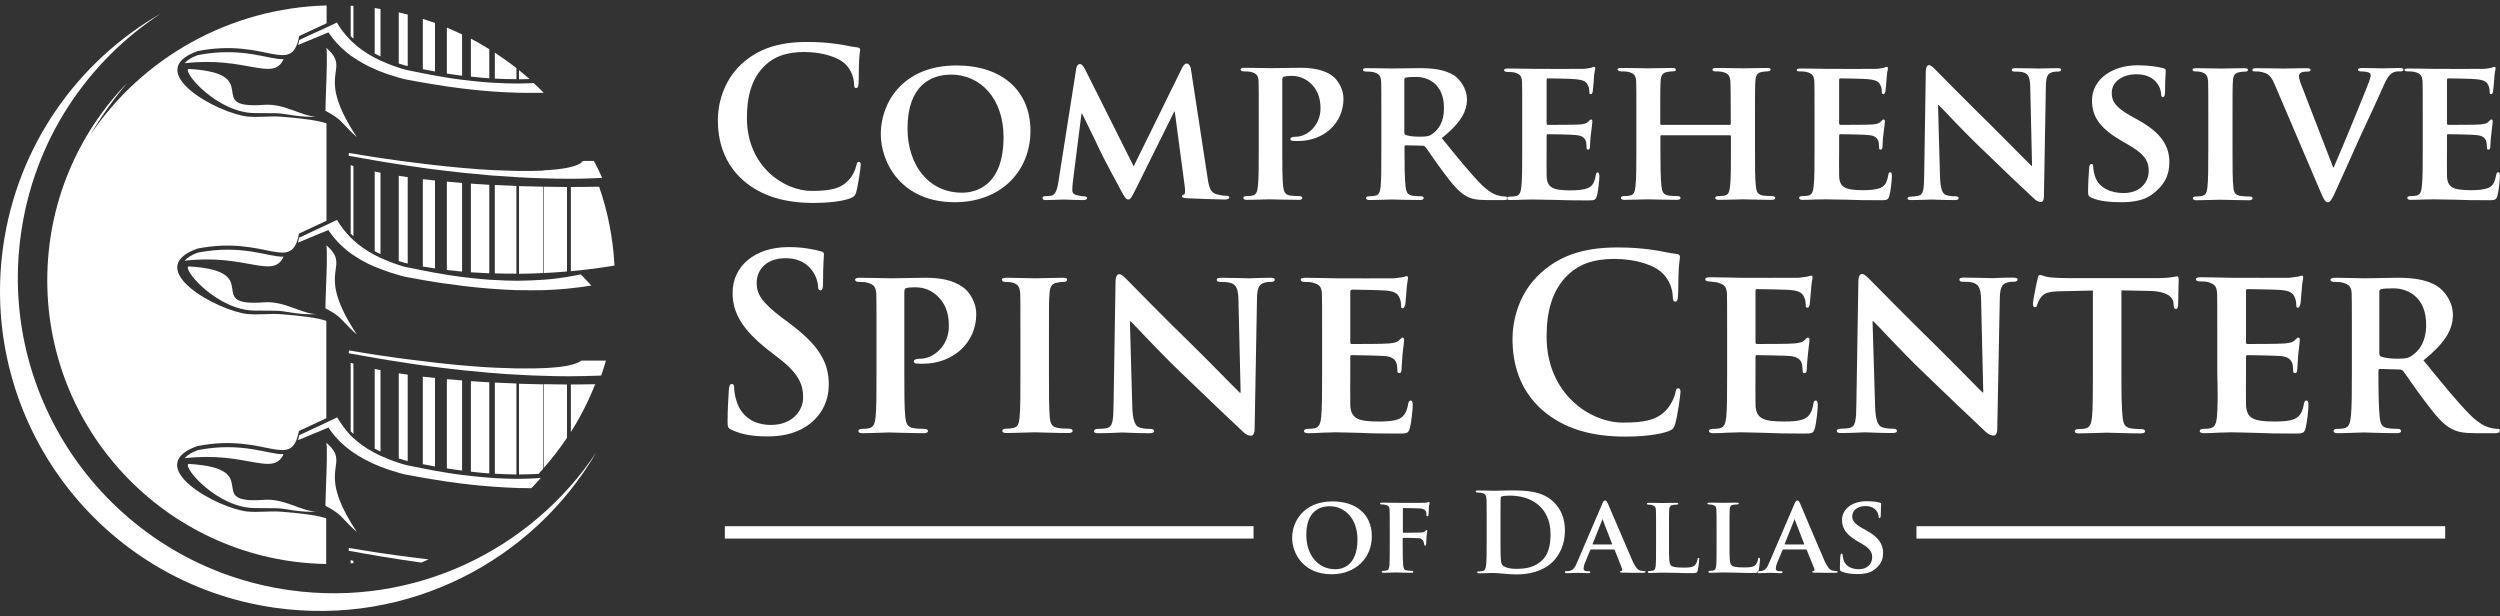 <svg xmlns="http://www.w3.org/2000/svg" width="219" height="54" viewBox="0 0 219 54" fill="none"><rect x="0" y="0" width="219" height="54" fill="#333333" stroke="none"/><path d="M132.496 29.693C132.496 31.753 133.046 34.111 135.122 35.934C137.055 37.601 139.476 38.246 142.385 38.246C143.737 38.246 145.34 38.104 146.189 37.758C146.551 37.617 146.629 37.507 146.74 37.145C146.96 36.422 147.211 34.583 147.211 34.331C147.211 34.158 147.164 34.017 147.022 34.017C146.85 34.017 146.818 34.095 146.755 34.441C146.677 34.818 146.394 35.431 146.032 35.84C145.183 36.815 144.035 37.019 142.149 37.019C139.319 37.019 135.483 34.52 135.483 29.489C135.483 27.43 135.892 25.417 137.433 24.002C138.36 23.153 139.571 22.681 141.41 22.681C143.36 22.681 145.01 23.247 145.702 24.002C146.236 24.552 146.503 25.291 146.535 25.952C146.535 26.25 146.582 26.423 146.739 26.423C146.928 26.423 146.975 26.25 146.991 25.936C147.038 25.512 147.006 24.348 147.054 23.657C147.101 22.918 147.164 22.666 147.164 22.493C147.164 22.367 147.07 22.257 146.849 22.242C146.221 22.179 145.545 21.99 144.727 21.88C143.752 21.754 142.966 21.676 141.661 21.676C138.502 21.676 136.489 22.525 134.964 23.924C132.936 25.747 132.496 28.247 132.496 29.694V29.693Z" fill="white"></path><path d="M111.258 24.334C110.346 24.334 109.654 24.381 109.434 24.381C109.025 24.381 108.035 24.334 107.06 24.334C106.793 24.334 106.589 24.349 106.589 24.507C106.589 24.617 106.652 24.695 106.887 24.695C107.139 24.695 107.579 24.695 107.862 24.806C108.302 24.978 108.475 25.293 108.491 26.393L108.68 34.395H108.601C108.318 34.144 105.85 31.597 104.577 30.355C101.857 27.714 99.074 24.853 98.838 24.617C98.524 24.302 98.273 24.02 98.037 24.02C97.848 24.02 97.722 24.271 97.722 24.633L97.55 35.307C97.534 36.88 97.471 37.367 96.984 37.493C96.732 37.556 96.386 37.572 96.135 37.572C95.962 37.572 95.836 37.65 95.836 37.76C95.836 37.933 96.009 37.949 96.26 37.949C97.219 37.949 98.1 37.886 98.273 37.886C98.619 37.886 99.483 37.949 100.678 37.949C100.929 37.949 101.102 37.902 101.102 37.76C101.102 37.65 100.992 37.572 100.788 37.572C100.489 37.572 100.128 37.556 99.813 37.446C99.452 37.32 99.216 36.895 99.184 35.496L98.98 28.154H99.043C99.405 28.469 101.37 30.654 103.414 32.603C105.363 34.49 107.69 36.706 108.853 37.791C109.042 37.98 109.293 38.169 109.607 38.169C109.749 38.169 109.906 37.996 109.906 37.587L110.111 26.236C110.126 25.215 110.283 24.9 110.787 24.759C111.022 24.695 111.164 24.695 111.352 24.695C111.557 24.695 111.667 24.617 111.667 24.507C111.682 24.349 111.51 24.334 111.258 24.334H111.258Z" fill="white"></path><path d="M194.203 36.548C194.14 37.083 194.03 37.413 193.653 37.507C193.48 37.554 193.275 37.57 192.992 37.57C192.757 37.57 192.694 37.68 192.694 37.758C192.694 37.884 192.819 37.947 193.055 37.947C193.433 37.947 193.904 37.932 194.344 37.9C194.784 37.9 195.193 37.869 195.398 37.869C195.948 37.869 196.64 37.9 197.552 37.916C198.463 37.963 199.58 37.979 200.979 37.979C201.686 37.979 201.843 37.979 201.969 37.507C202.079 37.146 202.22 35.919 202.22 35.511C202.22 35.322 202.205 35.086 202.048 35.086C201.922 35.086 201.875 35.164 201.827 35.353C201.702 36.092 201.481 36.469 201.026 36.69C200.539 36.91 199.752 36.925 199.265 36.925C197.363 36.925 196.781 36.642 196.75 35.416C196.734 34.882 196.75 33.357 196.75 32.744V31.297C196.75 31.187 196.765 31.109 196.86 31.109C197.331 31.109 199.438 31.156 199.784 31.187C200.476 31.25 200.711 31.533 200.821 31.879C200.868 32.115 200.868 32.351 200.884 32.539C200.884 32.618 200.931 32.681 201.057 32.681C201.23 32.681 201.246 32.43 201.246 32.272C201.246 32.147 201.293 31.423 201.324 31.062C201.434 30.15 201.466 29.851 201.466 29.757C201.466 29.647 201.403 29.568 201.324 29.568C201.246 29.568 201.183 29.678 201.025 29.804C200.853 29.993 200.585 30.04 200.129 30.087C199.705 30.134 197.299 30.134 196.875 30.134C196.765 30.134 196.749 30.055 196.749 29.945V25.496C196.749 25.386 196.796 25.324 196.875 25.324C197.252 25.324 199.485 25.371 199.799 25.402C200.727 25.481 200.884 25.748 201.025 26.063C201.135 26.267 201.151 26.597 201.151 26.723C201.151 26.864 201.166 26.959 201.292 26.959C201.434 26.959 201.481 26.738 201.513 26.66C201.56 26.456 201.591 25.669 201.623 25.481C201.67 24.648 201.764 24.443 201.764 24.317C201.764 24.239 201.749 24.145 201.639 24.145C201.56 24.145 201.45 24.207 201.34 24.223C201.198 24.239 200.9 24.302 200.554 24.333C200.192 24.349 196.073 24.333 195.476 24.333C194.941 24.333 193.762 24.286 192.788 24.286C192.505 24.286 192.363 24.333 192.363 24.459C192.363 24.585 192.489 24.648 192.678 24.648C192.961 24.648 193.275 24.663 193.417 24.711C194.014 24.884 194.171 25.072 194.218 25.686C194.234 26.251 194.234 26.77 194.234 29.49V32.666C194.281 34.364 194.281 35.778 194.202 36.549L194.203 36.548Z" fill="white"></path><path d="M67.539 37.224C66.234 37.224 64.977 36.658 64.505 35.086C64.395 34.725 64.316 34.285 64.316 34.002C64.316 33.829 64.3 33.64 64.096 33.64C63.923 33.64 63.86 33.876 63.844 34.19C63.829 34.536 63.734 35.794 63.734 36.957C63.734 37.429 63.797 37.523 64.143 37.68C65.055 38.089 66.014 38.23 67.24 38.23C68.356 38.23 69.551 38.041 70.605 37.366C72.129 36.375 72.601 34.913 72.601 33.687C72.601 31.674 71.689 30.212 69.127 28.294L68.53 27.854C66.769 26.518 66.282 25.779 66.282 24.804C66.282 23.531 67.24 22.619 68.797 22.619C70.165 22.619 70.794 23.248 71.108 23.656C71.548 24.207 71.658 24.867 71.658 25.056C71.658 25.307 71.721 25.433 71.862 25.433C72.035 25.433 72.098 25.26 72.098 24.804C72.098 23.154 72.177 22.54 72.177 22.258C72.177 22.116 72.067 22.037 71.878 22.006C71.328 21.864 70.432 21.645 69.064 21.645C66.124 21.645 64.175 23.311 64.175 25.653C64.175 27.367 64.977 28.845 67.303 30.669L68.278 31.423C70.039 32.791 70.353 33.766 70.353 34.803C70.369 35.935 69.442 37.224 67.539 37.224H67.539Z" fill="white"></path><path d="M178.699 24.083C178.589 24.083 178.526 24.193 178.495 24.429C178.447 24.57 178.086 26.315 178.086 26.614C178.086 26.803 178.133 26.913 178.259 26.913C178.384 26.913 178.432 26.834 178.463 26.677C178.51 26.551 178.589 26.316 178.777 26.064C179.045 25.655 179.501 25.529 180.57 25.514L183.337 25.451V32.729C183.337 34.38 183.337 35.795 183.258 36.565C183.195 37.1 183.085 37.43 182.708 37.524C182.566 37.571 182.33 37.587 182.047 37.587C181.812 37.587 181.749 37.697 181.749 37.776C181.749 37.902 181.874 37.965 182.11 37.965C182.849 37.965 184.122 37.902 184.547 37.902C185.081 37.902 186.323 37.965 187.549 37.965C187.754 37.965 187.911 37.902 187.911 37.776C187.911 37.697 187.817 37.587 187.612 37.587C187.345 37.587 186.92 37.572 186.669 37.524C186.119 37.446 186.008 37.1 185.946 36.596C185.852 35.81 185.836 34.396 185.836 32.745V25.435L188.194 25.482C189.86 25.497 190.348 26.047 190.395 26.519L190.41 26.708C190.426 26.975 190.473 27.069 190.631 27.069C190.741 27.069 190.772 26.959 190.803 26.77C190.803 26.299 190.851 24.978 190.851 24.585C190.851 24.318 190.835 24.208 190.709 24.208C190.646 24.208 190.489 24.255 190.206 24.286C189.923 24.333 189.53 24.365 188.932 24.365H181.371C180.758 24.365 180.066 24.349 179.516 24.286C179.044 24.223 178.855 24.082 178.698 24.082L178.699 24.083Z" fill="white"></path><path d="M168.452 32.588C170.401 34.474 172.728 36.691 173.891 37.776C174.08 37.965 174.331 38.153 174.662 38.153C174.803 38.153 174.96 37.98 174.96 37.571L175.181 26.221C175.196 25.199 175.353 24.884 175.857 24.743C176.092 24.68 176.234 24.68 176.422 24.68C176.627 24.68 176.737 24.601 176.737 24.491C176.737 24.349 176.564 24.318 176.312 24.318C175.4 24.318 174.709 24.365 174.489 24.365C174.08 24.365 173.089 24.318 172.115 24.318C171.848 24.318 171.643 24.334 171.643 24.491C171.643 24.601 171.706 24.68 171.942 24.68C172.194 24.68 172.634 24.68 172.917 24.79C173.357 24.963 173.53 25.277 173.546 26.378L173.734 34.38H173.671C173.389 34.128 170.92 31.581 169.647 30.339C166.943 27.698 164.145 24.837 163.909 24.601C163.594 24.287 163.343 24.004 163.107 24.004C162.918 24.004 162.793 24.255 162.793 24.617L162.62 35.292C162.604 36.864 162.541 37.351 162.054 37.477C161.803 37.54 161.457 37.556 161.205 37.556C161.032 37.556 160.906 37.634 160.906 37.745C160.906 37.917 161.079 37.933 161.331 37.933C162.29 37.933 163.17 37.87 163.343 37.87C163.689 37.87 164.554 37.933 165.748 37.933C166 37.933 166.173 37.886 166.173 37.745C166.173 37.634 166.063 37.556 165.858 37.556C165.56 37.556 165.198 37.54 164.884 37.43C164.522 37.304 164.286 36.88 164.255 35.481L164.035 28.139H164.098C164.459 28.453 166.424 30.639 168.452 32.588H168.452Z" fill="white"></path><path d="M80.664 31.422C80.256 31.422 80.051 31.501 80.051 31.658C80.051 31.784 80.177 31.847 80.287 31.847C80.365 31.863 80.758 31.863 80.837 31.863C83.478 31.863 85.522 30.039 85.522 27.508C85.522 26.533 84.987 25.731 84.594 25.354C84.295 25.102 83.447 24.332 81.12 24.332C80.271 24.332 78.793 24.379 78.023 24.379C77.488 24.379 76.309 24.332 75.335 24.332C75.052 24.332 74.91 24.379 74.91 24.505C74.91 24.631 75.036 24.694 75.225 24.694C75.507 24.694 75.822 24.709 75.963 24.757C76.561 24.929 76.718 25.118 76.765 25.731C76.781 26.297 76.781 26.816 76.781 29.536V32.712C76.781 34.362 76.781 35.777 76.702 36.548C76.639 37.082 76.529 37.412 76.152 37.507C75.979 37.554 75.775 37.569 75.492 37.569C75.256 37.569 75.193 37.68 75.193 37.758C75.193 37.884 75.319 37.947 75.554 37.947C76.293 37.947 77.472 37.884 77.897 37.884C78.384 37.884 79.705 37.947 80.947 37.947C81.136 37.947 81.293 37.884 81.293 37.758C81.293 37.68 81.214 37.569 80.994 37.569C80.727 37.569 80.318 37.554 80.035 37.507C79.485 37.428 79.375 37.082 79.312 36.579C79.218 35.793 79.218 34.378 79.218 32.727V25.59C79.218 25.401 79.265 25.291 79.359 25.244C79.532 25.181 79.894 25.165 80.161 25.165C80.586 25.165 81.34 25.244 82.016 25.841C83.054 26.737 83.117 27.916 83.117 28.514C83.164 30.337 81.702 31.422 80.664 31.422V31.422Z" fill="white"></path><path d="M87.77 24.474C87.77 24.647 87.88 24.694 88.069 24.694C88.305 24.694 88.541 24.71 88.745 24.773C89.154 24.898 89.342 25.119 89.374 25.732C89.389 26.297 89.389 26.817 89.389 29.536V32.712C89.389 34.441 89.389 35.888 89.311 36.627C89.248 37.161 89.138 37.413 88.76 37.491C88.588 37.538 88.383 37.554 88.1 37.554C87.864 37.554 87.801 37.664 87.801 37.743C87.801 37.869 87.927 37.932 88.163 37.932C88.902 37.932 90.175 37.869 90.6 37.869C91.103 37.869 92.376 37.932 93.602 37.932C93.823 37.932 93.964 37.869 93.964 37.743C93.964 37.664 93.885 37.554 93.665 37.554C93.382 37.554 92.957 37.539 92.706 37.491C92.156 37.413 92.03 37.13 91.967 36.642C91.888 35.888 91.888 34.441 91.888 32.712V29.536C91.888 26.801 91.888 26.298 91.936 25.732C91.983 25.103 92.124 24.835 92.627 24.757C92.832 24.71 92.989 24.694 93.178 24.694C93.366 24.694 93.477 24.647 93.477 24.474C93.477 24.363 93.335 24.332 93.099 24.332C92.376 24.332 91.165 24.379 90.709 24.379C90.175 24.379 88.917 24.332 88.21 24.332C87.927 24.332 87.769 24.379 87.769 24.474L87.77 24.474Z" fill="white"></path><path d="M150.48 24.757C151.077 24.93 151.235 25.118 151.282 25.732C151.297 26.297 151.297 26.817 151.297 29.536V32.712C151.297 34.363 151.297 35.778 151.219 36.548C151.156 37.083 151.046 37.413 150.668 37.507C150.496 37.554 150.291 37.57 150.008 37.57C149.772 37.57 149.709 37.68 149.709 37.758C149.709 37.884 149.835 37.947 150.071 37.947C150.448 37.947 150.92 37.932 151.36 37.9C151.8 37.9 152.209 37.869 152.413 37.869C152.964 37.869 153.655 37.9 154.567 37.916C155.479 37.963 156.595 37.979 157.994 37.979C158.702 37.979 158.859 37.979 158.985 37.507C159.095 37.146 159.236 35.919 159.236 35.511C159.236 35.322 159.22 35.086 159.063 35.086C158.938 35.086 158.89 35.164 158.859 35.353C158.733 36.092 158.513 36.469 158.057 36.69C157.57 36.91 156.784 36.925 156.296 36.925C154.394 36.925 153.813 36.642 153.781 35.416C153.766 34.882 153.781 33.357 153.781 32.744V31.297C153.781 31.187 153.797 31.109 153.891 31.109C154.363 31.109 156.47 31.156 156.815 31.187C157.507 31.25 157.743 31.533 157.853 31.879C157.9 32.115 157.9 32.351 157.916 32.539C157.916 32.618 157.963 32.681 158.088 32.681C158.261 32.681 158.277 32.43 158.277 32.272C158.277 32.147 158.324 31.423 158.371 31.062C158.482 30.15 158.513 29.851 158.513 29.757C158.513 29.647 158.45 29.568 158.371 29.568C158.277 29.568 158.23 29.678 158.073 29.804C157.9 29.993 157.632 30.04 157.176 30.087C156.752 30.134 154.347 30.134 153.907 30.134C153.796 30.134 153.781 30.055 153.781 29.945V25.496C153.781 25.386 153.828 25.324 153.907 25.324C154.284 25.324 156.516 25.371 156.83 25.402C157.758 25.481 157.915 25.748 158.057 26.063C158.167 26.267 158.182 26.597 158.182 26.723C158.182 26.864 158.198 26.959 158.324 26.959C158.466 26.959 158.513 26.738 158.528 26.66C158.575 26.456 158.607 25.669 158.638 25.481C158.686 24.648 158.78 24.443 158.78 24.317C158.78 24.239 158.764 24.145 158.654 24.145C158.576 24.145 158.466 24.207 158.355 24.223C158.214 24.239 157.915 24.302 157.569 24.333C157.208 24.349 153.089 24.333 152.492 24.333C151.957 24.333 150.778 24.286 149.803 24.286C149.521 24.286 149.379 24.333 149.379 24.459C149.379 24.585 149.505 24.648 149.693 24.648C150.023 24.695 150.338 24.711 150.479 24.758L150.48 24.757Z" fill="white"></path><path d="M218.82 37.569C218.679 37.569 218.569 37.569 218.38 37.522C218.081 37.459 217.421 37.38 216.384 36.343C215.268 35.227 213.947 33.592 212.296 31.564C214.12 30.102 214.874 28.923 214.874 27.586C214.874 26.376 214.088 25.464 213.554 25.102C212.563 24.442 211.211 24.332 210.017 24.332C209.451 24.332 207.753 24.379 207.124 24.379C206.746 24.379 205.552 24.332 204.577 24.332C204.294 24.332 204.152 24.379 204.152 24.505C204.152 24.631 204.278 24.694 204.467 24.694C204.734 24.694 205.064 24.709 205.206 24.757C205.803 24.929 205.976 25.118 206.007 25.731C206.023 26.297 206.023 26.816 206.023 29.536V32.712C206.023 34.362 206.023 35.777 205.929 36.548C205.866 37.082 205.756 37.412 205.379 37.507C205.206 37.554 205.001 37.569 204.718 37.569C204.482 37.569 204.419 37.68 204.419 37.758C204.419 37.884 204.545 37.947 204.781 37.947C205.52 37.947 206.699 37.884 207.06 37.884C207.328 37.884 208.884 37.947 209.953 37.947C210.189 37.947 210.331 37.884 210.331 37.758C210.331 37.68 210.252 37.569 210.095 37.569C209.859 37.569 209.45 37.554 209.183 37.507C208.617 37.428 208.523 37.082 208.46 36.548C208.381 35.793 208.35 34.394 208.35 32.712V32.46C208.35 32.35 208.413 32.319 208.492 32.319L210.158 32.366C210.284 32.366 210.394 32.381 210.504 32.491C210.74 32.774 211.526 33.969 212.265 34.944C213.302 36.343 213.994 37.192 214.796 37.585C215.283 37.836 215.786 37.946 216.824 37.946H218.6C218.836 37.946 218.962 37.899 218.962 37.758C219.056 37.663 218.962 37.569 218.82 37.569L218.82 37.569ZM211.321 31.124C211.007 31.359 210.756 31.422 210.017 31.422C209.545 31.422 208.995 31.375 208.602 31.25C208.476 31.187 208.429 31.124 208.429 30.935V25.574C208.429 25.433 208.476 25.354 208.602 25.323C208.79 25.276 209.23 25.26 209.702 25.26C210.803 25.26 212.532 25.92 212.532 28.451C212.532 29.945 211.903 30.731 211.321 31.124V31.124Z" fill="white"></path><path d="M118.457 25.37C118.834 25.37 121.067 25.418 121.381 25.449C122.309 25.528 122.466 25.795 122.607 26.109C122.717 26.314 122.733 26.644 122.733 26.77C122.733 26.911 122.748 27.006 122.874 27.006C123.016 27.006 123.063 26.785 123.095 26.707C123.142 26.503 123.173 25.716 123.205 25.528C123.252 24.695 123.346 24.49 123.346 24.364C123.346 24.286 123.331 24.191 123.221 24.191C123.142 24.191 123.032 24.254 122.922 24.27C122.765 24.286 122.482 24.349 122.136 24.38C121.774 24.396 117.64 24.38 117.058 24.38C116.523 24.38 115.344 24.333 114.37 24.333C114.087 24.333 113.945 24.38 113.945 24.506C113.945 24.631 114.071 24.695 114.26 24.695C114.527 24.695 114.857 24.71 114.999 24.758C115.596 24.93 115.769 25.119 115.8 25.732C115.816 26.298 115.816 26.817 115.816 29.537V32.713C115.816 34.363 115.816 35.778 115.737 36.549C115.674 37.083 115.565 37.413 115.187 37.508C115.014 37.555 114.81 37.571 114.527 37.571C114.291 37.571 114.228 37.681 114.228 37.759C114.228 37.885 114.354 37.948 114.589 37.948C114.967 37.948 115.438 37.932 115.879 37.901C116.319 37.901 116.728 37.869 116.932 37.869C117.482 37.869 118.174 37.901 119.086 37.916C119.998 37.964 121.114 37.98 122.513 37.98C123.205 37.98 123.378 37.98 123.503 37.508C123.613 37.146 123.755 35.92 123.755 35.511C123.755 35.322 123.739 35.087 123.582 35.087C123.456 35.087 123.409 35.165 123.362 35.354C123.236 36.093 123.016 36.47 122.56 36.69C122.073 36.91 121.287 36.926 120.799 36.926C118.897 36.926 118.315 36.643 118.284 35.417C118.268 34.882 118.284 33.358 118.284 32.744V31.298C118.284 31.188 118.299 31.109 118.394 31.109C118.866 31.109 120.972 31.156 121.318 31.188C122.025 31.251 122.246 31.534 122.355 31.88C122.403 32.116 122.403 32.351 122.418 32.54C122.418 32.619 122.466 32.682 122.591 32.682C122.764 32.682 122.78 32.43 122.78 32.273C122.78 32.147 122.827 31.424 122.859 31.062C122.969 30.151 123 29.852 123 29.758C123 29.648 122.937 29.569 122.859 29.569C122.78 29.569 122.717 29.679 122.56 29.805C122.387 29.994 122.12 30.041 121.664 30.088C121.239 30.135 118.834 30.135 118.409 30.135C118.299 30.135 118.284 30.056 118.284 29.946V25.497C118.331 25.434 118.362 25.372 118.456 25.372L118.457 25.37Z" fill="white"></path><path d="M210.896 6.253C211.132 6.253 211.399 6.269 211.525 6.3C212.028 6.442 212.169 6.599 212.217 7.133C212.232 7.621 212.232 8.045 212.232 10.372V13.076C212.232 14.475 212.232 15.685 212.154 16.33C212.106 16.786 212.012 17.069 211.682 17.132C211.54 17.163 211.352 17.179 211.132 17.179C210.927 17.179 210.88 17.273 210.88 17.336C210.88 17.446 210.99 17.509 211.179 17.509C211.509 17.509 211.902 17.493 212.28 17.477C212.657 17.477 213.003 17.462 213.176 17.462C213.647 17.462 214.245 17.477 215.015 17.493C215.786 17.525 216.745 17.54 217.924 17.54C218.521 17.54 218.663 17.54 218.773 17.147C218.867 16.849 218.993 15.796 218.993 15.45C218.993 15.292 218.977 15.088 218.851 15.088C218.741 15.088 218.71 15.167 218.663 15.324C218.552 15.953 218.38 16.283 217.987 16.456C217.578 16.629 216.902 16.66 216.493 16.66C214.874 16.66 214.386 16.424 214.355 15.387C214.34 14.931 214.355 13.642 214.355 13.123V11.912C214.355 11.818 214.371 11.755 214.449 11.755C214.842 11.755 216.65 11.787 216.933 11.834C217.531 11.881 217.719 12.117 217.813 12.431C217.845 12.635 217.845 12.824 217.861 12.981C217.861 13.06 217.892 13.107 218.002 13.107C218.144 13.107 218.159 12.887 218.159 12.761C218.159 12.651 218.191 12.038 218.238 11.739C218.332 10.969 218.364 10.717 218.364 10.623C218.364 10.529 218.317 10.466 218.238 10.466C218.159 10.466 218.112 10.56 217.987 10.67C217.845 10.827 217.609 10.874 217.232 10.906C216.871 10.938 214.827 10.938 214.465 10.938C214.371 10.938 214.355 10.859 214.355 10.78V7.007C214.355 6.913 214.387 6.866 214.465 6.866C214.795 6.866 216.682 6.897 216.949 6.944C217.735 7.023 217.861 7.227 217.987 7.494C218.081 7.667 218.097 7.951 218.097 8.045C218.097 8.17 218.112 8.249 218.222 8.249C218.348 8.249 218.38 8.076 218.395 7.998C218.427 7.825 218.474 7.149 218.489 6.991C218.521 6.284 218.615 6.111 218.615 6.001C218.615 5.922 218.6 5.859 218.505 5.859C218.426 5.859 218.348 5.906 218.254 5.938C218.128 5.954 217.876 6.017 217.593 6.032C217.294 6.048 213.773 6.032 213.27 6.032C212.814 6.032 211.808 6.001 210.99 6.001C210.755 6.001 210.629 6.032 210.629 6.142C210.629 6.205 210.739 6.252 210.896 6.252L210.896 6.253Z" fill="white"></path><path d="M167.46 17.526C168.261 17.526 169.032 17.479 169.173 17.479C169.456 17.479 170.195 17.526 171.217 17.526C171.437 17.526 171.578 17.494 171.578 17.353C171.578 17.259 171.484 17.196 171.311 17.196C171.06 17.196 170.761 17.18 170.478 17.086C170.179 16.976 169.975 16.614 169.943 15.435L169.771 9.194H169.818C170.116 9.461 171.798 11.316 173.528 12.967C175.178 14.57 177.159 16.457 178.15 17.369C178.307 17.526 178.527 17.698 178.794 17.698C178.92 17.698 179.046 17.557 179.046 17.211L179.218 7.574C179.234 6.71 179.36 6.442 179.8 6.317C180.005 6.27 180.13 6.27 180.287 6.27C180.46 6.27 180.555 6.191 180.555 6.112C180.555 5.987 180.413 5.971 180.193 5.971C179.423 5.971 178.825 6.002 178.637 6.002C178.291 6.002 177.458 5.971 176.624 5.971C176.389 5.971 176.231 5.986 176.231 6.112C176.231 6.207 176.279 6.27 176.483 6.27C176.703 6.27 177.08 6.27 177.316 6.364C177.693 6.505 177.835 6.772 177.851 7.716L178.008 14.523H177.945C177.709 14.303 175.602 12.149 174.518 11.08C172.223 8.832 169.833 6.395 169.644 6.206C169.377 5.939 169.157 5.703 168.968 5.703C168.811 5.703 168.701 5.923 168.701 6.222L168.559 15.293C168.544 16.629 168.481 17.038 168.072 17.148C167.852 17.195 167.569 17.227 167.349 17.227C167.207 17.227 167.098 17.305 167.098 17.384C167.098 17.509 167.255 17.525 167.459 17.525L167.46 17.526Z" fill="white"></path><path d="M192.314 6.255C192.518 6.255 192.707 6.271 192.895 6.334C193.241 6.444 193.398 6.616 193.43 7.151C193.446 7.638 193.446 8.063 193.446 10.389V13.094C193.446 14.572 193.446 15.798 193.367 16.427C193.32 16.883 193.225 17.087 192.895 17.166C192.754 17.197 192.565 17.213 192.345 17.213C192.156 17.213 192.094 17.307 192.094 17.37C192.094 17.48 192.204 17.543 192.393 17.543C193.021 17.543 194.106 17.495 194.468 17.495C194.908 17.495 195.977 17.543 197.03 17.543C197.203 17.543 197.329 17.48 197.329 17.37C197.329 17.291 197.25 17.213 197.078 17.213C196.842 17.213 196.48 17.197 196.276 17.166C195.804 17.087 195.694 16.867 195.647 16.442C195.569 15.798 195.569 14.572 195.569 13.094V10.39C195.569 8.063 195.569 7.639 195.6 7.151C195.632 6.617 195.757 6.397 196.197 6.318C196.37 6.287 196.496 6.271 196.669 6.271C196.826 6.271 196.92 6.24 196.92 6.098C196.92 6.004 196.795 5.973 196.59 5.973C195.977 5.973 194.955 6.004 194.562 6.004C194.106 6.004 193.037 5.973 192.44 5.973C192.189 5.973 192.062 6.004 192.062 6.098C192.062 6.224 192.157 6.256 192.314 6.256L192.314 6.255Z" fill="white"></path><path d="M157.617 6.253C157.853 6.253 158.12 6.269 158.246 6.3C158.749 6.442 158.891 6.599 158.938 7.133C158.954 7.621 158.954 8.045 158.954 10.372V13.076C158.954 14.475 158.954 15.685 158.875 16.33C158.828 16.786 158.733 17.069 158.403 17.132C158.262 17.163 158.073 17.179 157.853 17.179C157.649 17.179 157.602 17.273 157.602 17.336C157.602 17.446 157.712 17.509 157.901 17.509C158.231 17.509 158.624 17.493 159.001 17.477C159.378 17.477 159.724 17.462 159.897 17.462C160.369 17.462 160.966 17.477 161.737 17.493C162.507 17.525 163.466 17.54 164.661 17.54C165.258 17.54 165.4 17.54 165.51 17.147C165.604 16.849 165.73 15.796 165.73 15.45C165.73 15.292 165.714 15.088 165.588 15.088C165.478 15.088 165.447 15.167 165.415 15.324C165.305 15.953 165.133 16.283 164.74 16.456C164.331 16.629 163.655 16.66 163.246 16.66C161.627 16.66 161.139 16.424 161.108 15.387C161.092 14.931 161.108 13.642 161.108 13.123V11.912C161.108 11.818 161.124 11.755 161.202 11.755C161.595 11.755 163.403 11.787 163.686 11.834C164.283 11.881 164.472 12.117 164.566 12.431C164.598 12.635 164.598 12.824 164.613 12.981C164.613 13.06 164.645 13.107 164.755 13.107C164.897 13.107 164.912 12.887 164.912 12.761C164.912 12.651 164.944 12.038 164.991 11.739C165.085 10.969 165.117 10.717 165.117 10.623C165.117 10.529 165.07 10.466 164.991 10.466C164.912 10.466 164.865 10.56 164.74 10.67C164.598 10.827 164.362 10.874 163.985 10.906C163.623 10.938 161.58 10.938 161.218 10.938C161.124 10.938 161.108 10.859 161.108 10.78V7.007C161.108 6.913 161.14 6.866 161.218 6.866C161.548 6.866 163.435 6.897 163.702 6.944C164.488 7.023 164.614 7.227 164.74 7.494C164.834 7.667 164.85 7.951 164.85 8.045C164.85 8.17 164.865 8.249 164.975 8.249C165.101 8.249 165.133 8.076 165.164 7.998C165.196 7.825 165.243 7.149 165.258 6.991C165.29 6.284 165.384 6.111 165.384 6.001C165.384 5.922 165.368 5.859 165.274 5.859C165.195 5.859 165.117 5.906 165.022 5.938C164.897 5.954 164.645 6.017 164.362 6.032C164.063 6.048 160.542 6.032 160.039 6.032C159.583 6.032 158.577 6.001 157.759 6.001C157.523 6.001 157.398 6.032 157.398 6.142C157.351 6.205 157.461 6.252 157.618 6.252L157.617 6.253Z" fill="white"></path><path d="M197.485 6.255C197.611 6.255 197.863 6.255 198.099 6.302C198.68 6.444 198.916 6.585 199.278 7.434L203.271 16.788C203.57 17.511 203.711 17.716 203.915 17.716C204.136 17.716 204.277 17.48 204.67 16.6C205.031 15.829 205.77 14.148 206.777 11.915C207.641 10.044 208.05 9.211 208.679 7.781C209.087 6.806 209.308 6.57 209.512 6.429C209.779 6.224 210.125 6.256 210.282 6.256C210.44 6.256 210.534 6.209 210.534 6.099C210.534 5.989 210.408 5.957 210.204 5.957C209.717 5.957 208.978 5.989 208.71 5.989C208.506 5.989 207.814 5.957 207.012 5.957C206.714 5.957 206.556 5.989 206.556 6.099C206.556 6.209 206.682 6.256 206.824 6.256C207.028 6.256 207.28 6.271 207.453 6.334C207.594 6.382 207.673 6.445 207.673 6.602C207.673 6.727 207.594 6.963 207.531 7.152C207.154 8.158 205.126 13.095 204.434 14.667H204.387L201.746 7.828C201.526 7.293 201.384 6.869 201.384 6.68C201.384 6.539 201.447 6.445 201.542 6.382C201.667 6.287 201.903 6.271 202.155 6.271C202.296 6.271 202.406 6.224 202.406 6.114C202.406 6.004 202.233 5.973 202.029 5.973C201.243 5.973 200.41 6.004 200.017 6.004C199.466 6.004 198.555 5.973 197.706 5.973C197.47 5.973 197.312 5.988 197.312 6.114C197.312 6.193 197.344 6.256 197.485 6.256V6.255Z" fill="white"></path><path d="M183.228 17.32C183.904 17.635 184.879 17.713 185.807 17.713C186.656 17.713 187.693 17.619 188.448 17.085C189.596 16.267 190.036 15.355 190.036 14.223C190.036 12.84 189.391 11.661 187.3 10.513L186.656 10.152C185.241 9.366 184.989 8.816 184.989 8.14C184.989 7.102 186.011 6.504 187.143 6.504C188.165 6.504 188.668 6.929 188.904 7.228C189.25 7.621 189.313 8.092 189.313 8.234C189.313 8.407 189.36 8.501 189.47 8.501C189.596 8.501 189.659 8.344 189.659 8.014C189.659 6.803 189.722 6.379 189.722 6.174C189.722 6.064 189.643 6.017 189.501 5.97C189.093 5.86 188.275 5.719 187.253 5.719C185.052 5.719 183.26 6.929 183.26 8.8C183.26 10.152 183.873 11.174 185.744 12.274L186.656 12.809C188.055 13.642 188.228 14.302 188.228 14.963C188.228 16.047 187.395 16.912 186.027 16.912C185.036 16.912 183.841 16.535 183.511 15.403C183.417 15.136 183.37 14.806 183.37 14.617C183.37 14.507 183.354 14.366 183.213 14.366C183.087 14.366 183.008 14.523 183.008 14.759C182.993 15.01 182.914 15.969 182.914 16.787C182.914 17.148 182.977 17.211 183.228 17.322V17.32Z" fill="white"></path><path d="M83.633 17.714C87.721 17.714 90.268 14.963 90.268 11.457C90.268 7.951 87.784 5.734 83.791 5.734C78.98 5.734 77.156 9.114 77.156 11.724C77.156 14.334 79.027 17.714 83.633 17.714V17.714ZM83.319 6.536C85.881 6.536 87.91 8.627 87.91 12.007C87.91 16.362 85.394 16.88 84.278 16.88C81.291 16.88 79.499 14.396 79.499 11.252C79.499 7.479 81.558 6.536 83.319 6.536Z" fill="white"></path><path d="M132.025 17.446C132.072 17.493 132.166 17.524 132.292 17.524C132.622 17.524 133.015 17.509 133.393 17.493C133.77 17.493 134.116 17.477 134.289 17.477C134.76 17.477 135.342 17.493 136.128 17.509C136.899 17.54 137.858 17.556 139.037 17.556C139.634 17.556 139.776 17.556 139.886 17.163C139.98 16.864 140.106 15.811 140.106 15.465C140.106 15.308 140.09 15.104 139.964 15.104C139.854 15.104 139.823 15.182 139.791 15.339C139.681 15.968 139.509 16.298 139.116 16.471C138.707 16.644 138.031 16.676 137.622 16.676C136.003 16.676 135.515 16.44 135.484 15.402C135.468 14.946 135.484 13.658 135.484 13.139V11.912C135.484 11.818 135.5 11.755 135.578 11.755C135.971 11.755 137.779 11.787 138.062 11.834C138.659 11.881 138.848 12.117 138.942 12.431C138.974 12.635 138.974 12.824 138.989 12.981C138.989 13.06 139.021 13.107 139.131 13.107C139.273 13.107 139.288 12.887 139.288 12.761C139.288 12.651 139.32 12.038 139.367 11.739C139.461 10.969 139.493 10.717 139.493 10.623C139.493 10.529 139.446 10.466 139.367 10.466C139.288 10.466 139.241 10.56 139.116 10.67C138.974 10.827 138.738 10.874 138.361 10.906C137.999 10.938 135.956 10.938 135.594 10.938C135.5 10.938 135.484 10.859 135.484 10.78V7.007C135.484 6.913 135.516 6.866 135.594 6.866C135.924 6.866 137.811 6.897 138.078 6.944C138.864 7.023 138.99 7.227 139.116 7.494C139.21 7.667 139.226 7.951 139.226 8.045C139.226 8.17 139.241 8.249 139.351 8.249C139.477 8.249 139.509 8.076 139.524 7.998C139.556 7.825 139.603 7.149 139.618 6.991C139.65 6.284 139.744 6.111 139.744 6.001C139.744 5.922 139.728 5.859 139.634 5.859C139.555 5.859 139.477 5.906 139.383 5.938C139.257 5.954 139.005 6.017 138.722 6.032C138.423 6.048 134.902 6.032 134.399 6.032C133.943 6.032 132.937 6.001 132.119 6.001C131.884 6.001 131.758 6.032 131.758 6.142C131.758 6.252 131.868 6.3 132.025 6.3C132.261 6.3 132.528 6.315 132.654 6.347C133.157 6.488 133.298 6.645 133.33 7.18C133.346 7.667 133.346 8.091 133.346 10.418V13.122C133.346 14.521 133.346 15.732 133.267 16.377C133.22 16.833 133.125 17.116 132.795 17.178C132.654 17.21 132.465 17.225 132.245 17.225C132.119 17.225 132.056 17.272 132.025 17.304C132.04 17.335 132.056 17.351 132.056 17.383C132.056 17.383 132.041 17.414 132.025 17.445V17.446Z" fill="white"></path><path d="M91.607 17.527C92.11 17.527 92.865 17.48 93.179 17.48C93.462 17.48 94.186 17.527 94.846 17.527C95.081 17.527 95.223 17.495 95.223 17.338C95.223 17.259 95.113 17.196 94.972 17.196C94.83 17.196 94.689 17.181 94.421 17.118C94.154 17.071 93.934 16.961 93.934 16.662C93.934 16.41 93.95 16.206 93.981 15.939L94.736 9.965H94.799C95.317 11.018 96.261 12.952 96.386 13.235C96.559 13.659 97.833 16.001 98.21 16.709C98.461 17.18 98.635 17.479 98.839 17.479C99.012 17.479 99.106 17.338 99.468 16.615L102.863 9.776H102.91L103.791 16.394C103.838 16.819 103.806 17.008 103.712 17.039C103.602 17.07 103.539 17.133 103.539 17.196C103.539 17.29 103.633 17.353 104.011 17.369C104.64 17.4 106.888 17.479 107.281 17.479C107.517 17.479 107.689 17.416 107.689 17.29C107.689 17.196 107.579 17.149 107.438 17.149C107.234 17.149 106.982 17.133 106.542 17.007C106.055 16.865 105.913 16.457 105.771 15.498L104.325 6.05C104.278 5.72 104.089 5.562 103.963 5.562C103.822 5.562 103.681 5.688 103.555 5.94L99.31 14.571L95.065 6.097C94.845 5.689 94.735 5.61 94.578 5.61C94.453 5.61 94.311 5.752 94.279 6.003L92.707 15.986C92.629 16.489 92.487 17.102 92.063 17.149C91.811 17.181 91.701 17.181 91.576 17.181C91.418 17.181 91.324 17.259 91.324 17.322C91.324 17.495 91.45 17.527 91.607 17.527Z" fill="white"></path><path d="M108.947 6.252C109.183 6.252 109.45 6.268 109.576 6.299C110.079 6.441 110.22 6.598 110.252 7.132C110.267 7.619 110.267 8.044 110.267 10.371V13.075C110.267 14.474 110.267 15.684 110.189 16.329C110.142 16.785 110.047 17.068 109.717 17.131C109.576 17.162 109.387 17.178 109.167 17.178C108.963 17.178 108.916 17.272 108.916 17.335C108.916 17.445 109.026 17.508 109.214 17.508C109.843 17.508 110.849 17.461 111.211 17.461C111.62 17.461 112.736 17.508 113.805 17.508C113.962 17.508 114.088 17.445 114.088 17.335C114.088 17.256 114.009 17.178 113.836 17.178C113.601 17.178 113.255 17.162 113.019 17.131C112.547 17.052 112.469 16.769 112.406 16.345C112.327 15.684 112.327 14.474 112.327 13.075V7.006C112.327 6.849 112.359 6.755 112.453 6.724C112.594 6.676 112.909 6.645 113.145 6.645C113.506 6.645 114.151 6.724 114.732 7.227C115.613 7.981 115.676 8.988 115.676 9.491C115.676 11.063 114.433 11.975 113.553 11.975C113.207 11.975 113.034 12.053 113.034 12.179C113.034 12.289 113.145 12.336 113.239 12.336C113.317 12.352 113.632 12.352 113.71 12.352C115.958 12.352 117.688 10.811 117.688 8.642C117.688 7.808 117.232 7.132 116.902 6.802C116.65 6.582 115.927 5.938 113.946 5.938C113.223 5.938 111.966 5.969 111.321 5.969C110.865 5.969 109.859 5.938 109.041 5.938C108.805 5.938 108.68 5.969 108.68 6.079C108.68 6.205 108.79 6.252 108.947 6.252Z" fill="white"></path><path d="M142.024 6.252C142.26 6.252 142.527 6.268 142.653 6.299C143.156 6.441 143.298 6.598 143.329 7.132C143.345 7.619 143.345 8.044 143.345 10.371V13.075C143.345 14.474 143.345 15.684 143.266 16.329C143.219 16.785 143.125 17.068 142.794 17.131C142.653 17.162 142.464 17.178 142.244 17.178C142.04 17.178 141.993 17.272 141.993 17.335C141.993 17.445 142.103 17.508 142.292 17.508C142.921 17.508 143.958 17.461 144.32 17.461C144.776 17.461 145.86 17.508 146.898 17.508C147.103 17.508 147.213 17.445 147.213 17.335C147.213 17.256 147.15 17.178 146.961 17.178C146.725 17.178 146.364 17.162 146.16 17.131C145.688 17.052 145.609 16.769 145.546 16.345C145.468 15.684 145.452 14.505 145.452 13.106V11.943C145.452 11.864 145.499 11.848 145.562 11.848H151.536C151.568 11.848 151.63 11.88 151.63 11.943V13.106C151.63 14.505 151.63 15.685 151.552 16.329C151.505 16.785 151.41 17.068 151.08 17.131C150.939 17.162 150.75 17.178 150.498 17.178C150.326 17.178 150.247 17.272 150.247 17.335C150.247 17.445 150.373 17.508 150.593 17.508C151.206 17.508 152.322 17.461 152.684 17.461C153.108 17.461 154.162 17.508 155.184 17.508C155.388 17.508 155.514 17.445 155.514 17.335C155.514 17.256 155.419 17.178 155.262 17.178C155.011 17.178 154.665 17.162 154.445 17.131C153.957 17.052 153.863 16.769 153.816 16.345C153.737 15.684 153.737 14.474 153.737 13.075V10.371C153.737 8.044 153.737 7.619 153.769 7.132C153.8 6.598 153.926 6.378 154.35 6.299C154.555 6.268 154.696 6.252 154.822 6.252C154.995 6.252 155.105 6.205 155.105 6.095C155.105 5.985 154.995 5.953 154.759 5.953C154.146 5.953 153.108 5.985 152.731 5.985C152.322 5.985 151.206 5.953 150.357 5.953C150.121 5.953 150.011 5.985 150.011 6.095C150.011 6.205 150.105 6.252 150.279 6.252C150.499 6.252 150.766 6.268 150.892 6.299C151.395 6.441 151.536 6.598 151.584 7.132C151.599 7.619 151.615 8.17 151.615 10.497V10.827C151.615 10.921 151.568 10.937 151.521 10.937H145.547C145.5 10.937 145.437 10.921 145.437 10.827V10.497C145.437 8.17 145.437 7.62 145.468 7.132C145.5 6.598 145.626 6.378 146.066 6.299C146.239 6.268 146.396 6.252 146.522 6.252C146.726 6.252 146.805 6.205 146.805 6.095C146.805 5.985 146.695 5.953 146.475 5.953C145.846 5.953 144.745 5.985 144.368 5.985C143.943 5.985 142.89 5.953 142.041 5.953C141.821 5.953 141.695 5.985 141.695 6.095C141.758 6.205 141.868 6.252 142.025 6.252H142.024Z" fill="white"></path><path d="M65.116 15.812C66.751 17.227 68.826 17.778 71.294 17.778C72.442 17.778 73.81 17.652 74.533 17.353C74.832 17.227 74.91 17.133 75.004 16.834C75.177 16.221 75.397 14.665 75.397 14.445C75.397 14.303 75.366 14.177 75.24 14.177C75.099 14.177 75.067 14.256 75.004 14.539C74.926 14.869 74.705 15.388 74.391 15.718C73.668 16.551 72.693 16.724 71.105 16.724C68.7 16.724 65.43 14.602 65.43 10.326C65.43 8.581 65.776 6.867 67.081 5.672C67.867 4.949 68.904 4.556 70.461 4.556C72.112 4.556 73.526 5.044 74.108 5.672C74.564 6.144 74.784 6.773 74.816 7.323C74.816 7.575 74.847 7.716 74.988 7.716C75.146 7.716 75.193 7.575 75.209 7.308C75.24 6.946 75.224 5.956 75.256 5.358C75.287 4.729 75.35 4.509 75.35 4.368C75.35 4.258 75.287 4.163 75.082 4.147C74.548 4.1 73.966 3.927 73.29 3.849C72.457 3.738 71.797 3.676 70.681 3.676C67.993 3.676 66.294 4.399 64.99 5.578C63.26 7.166 62.883 9.288 62.883 10.514C62.883 12.244 63.354 14.256 65.115 15.812H65.116Z" fill="white"></path><path d="M131.743 17.524C131.885 17.524 131.994 17.509 132.026 17.445C132.01 17.43 131.994 17.398 131.994 17.367C131.994 17.335 132.01 17.32 132.026 17.288C131.994 17.241 131.932 17.21 131.853 17.21C131.727 17.21 131.633 17.21 131.476 17.178C131.224 17.131 130.674 17.052 129.778 16.172C128.819 15.213 127.703 13.829 126.304 12.1C127.844 10.858 128.505 9.852 128.505 8.72C128.505 7.698 127.844 6.928 127.389 6.613C126.54 6.063 125.392 5.969 124.386 5.969C123.899 5.969 122.452 6 121.918 6C121.603 6 120.581 5.969 119.764 5.969C119.528 5.969 119.402 6 119.402 6.11C119.402 6.22 119.512 6.268 119.67 6.268C119.905 6.268 120.173 6.283 120.299 6.315C120.802 6.456 120.943 6.614 120.99 7.148C121.006 7.635 121.006 8.06 121.006 10.386V13.09C121.006 14.49 121.006 15.7 120.943 16.345C120.896 16.801 120.801 17.084 120.471 17.146C120.33 17.178 120.157 17.193 119.921 17.193C119.717 17.193 119.67 17.288 119.67 17.351C119.67 17.461 119.78 17.523 119.968 17.523C120.597 17.523 121.604 17.476 121.918 17.476C122.154 17.476 123.459 17.523 124.386 17.523C124.591 17.523 124.716 17.46 124.716 17.351C124.716 17.272 124.638 17.193 124.512 17.193C124.308 17.193 123.977 17.178 123.742 17.146C123.254 17.068 123.191 16.785 123.128 16.345C123.05 15.7 123.034 14.505 123.034 13.09V12.854C123.034 12.76 123.081 12.729 123.16 12.729L124.575 12.76C124.685 12.76 124.779 12.776 124.858 12.87C125.062 13.106 125.722 14.128 126.351 14.961C127.231 16.156 127.829 16.863 128.505 17.209C128.914 17.43 129.354 17.524 130.234 17.524H131.743L131.743 17.524ZM125.486 11.723C125.219 11.927 124.999 11.974 124.37 11.974C123.977 11.974 123.505 11.943 123.159 11.833C123.049 11.786 123.018 11.723 123.018 11.565V7.006C123.018 6.881 123.049 6.833 123.159 6.786C123.317 6.754 123.694 6.739 124.087 6.739C125.015 6.739 126.492 7.289 126.492 9.459C126.508 10.716 125.974 11.377 125.486 11.723V11.723Z" fill="white"></path><path d="M144.034 50.022C143.94 50.022 143.845 50.007 143.72 49.99C143.562 49.959 143.327 49.849 142.997 49.11C142.462 47.884 141.047 44.551 140.843 44.095C140.749 43.906 140.717 43.844 140.591 43.844C140.497 43.844 140.434 43.938 140.34 44.174L138.139 49.299C137.966 49.707 137.825 49.959 137.432 50.022C137.353 50.022 137.259 50.037 137.18 50.037C137.117 50.037 137.086 50.069 137.086 50.116C137.086 50.179 137.133 50.21 137.243 50.21C137.683 50.21 138.139 50.179 138.218 50.179C138.485 50.179 138.878 50.21 139.161 50.21C139.24 50.21 139.303 50.194 139.303 50.116C139.303 50.069 139.287 50.037 139.177 50.037H139.051C138.8 50.037 138.721 49.943 138.721 49.801C138.721 49.707 138.753 49.503 138.847 49.298L139.303 48.198C139.319 48.151 139.335 48.135 139.382 48.135H141.362C141.394 48.135 141.425 48.151 141.457 48.198L142.101 49.833C142.133 49.927 142.085 50.006 142.022 50.022C141.928 50.037 141.912 50.053 141.912 50.1C141.912 50.163 142.007 50.163 142.164 50.163C142.871 50.179 143.484 50.179 143.783 50.179C144.097 50.179 144.144 50.163 144.144 50.085C144.144 50.053 144.113 50.022 144.034 50.022L144.034 50.022ZM141.189 47.695H139.554C139.522 47.695 139.506 47.679 139.522 47.632L140.34 45.573C140.355 45.541 140.355 45.494 140.387 45.494C140.402 45.494 140.418 45.541 140.418 45.573L141.22 47.648C141.22 47.679 141.22 47.695 141.188 47.695H141.189Z" fill="white"></path><path d="M125.171 43.969C125.124 43.969 125.077 44 125.045 44.016C124.951 44.031 124.856 44.047 124.699 44.047C124.495 44.063 122.624 44.047 122.309 44.047C122.074 44.047 121.539 44.032 121.099 44.032C120.957 44.032 120.895 44.047 120.895 44.11C120.895 44.173 120.958 44.189 121.036 44.189C121.162 44.189 121.303 44.205 121.366 44.221C121.633 44.283 121.712 44.378 121.728 44.661C121.743 44.912 121.743 45.148 121.743 46.39V47.82C121.743 48.606 121.743 49.204 121.712 49.55C121.68 49.785 121.633 49.943 121.46 49.974C121.382 49.99 121.288 50.006 121.162 50.006C121.067 50.006 121.036 50.053 121.036 50.084C121.036 50.147 121.099 50.179 121.209 50.179C121.523 50.179 122.058 50.147 122.278 50.147C122.497 50.147 123.095 50.179 123.629 50.179C123.755 50.179 123.802 50.147 123.802 50.084C123.802 50.053 123.771 50.006 123.661 50.006C123.551 50.006 123.362 49.99 123.252 49.974C123.001 49.943 122.953 49.785 122.922 49.55C122.891 49.204 122.875 48.622 122.875 47.852V47.176C122.875 47.113 122.891 47.113 122.938 47.113C123.08 47.113 124.086 47.129 124.29 47.145C124.541 47.16 124.651 47.333 124.698 47.443C124.73 47.538 124.761 47.632 124.761 47.695C124.761 47.757 124.793 47.805 124.84 47.805C124.919 47.805 124.934 47.695 124.934 47.616C124.934 47.553 124.95 47.192 124.966 47.019C124.997 46.767 125.029 46.547 125.029 46.5C125.029 46.453 125.013 46.421 124.982 46.421C124.935 46.421 124.919 46.453 124.872 46.5C124.793 46.61 124.667 46.642 124.51 46.642C124.384 46.657 124.274 46.657 124.133 46.657L122.954 46.673C122.906 46.673 122.891 46.641 122.891 46.594V44.614C122.891 44.519 122.922 44.503 122.969 44.503L124.368 44.535C124.683 44.55 124.84 44.661 124.903 44.786C124.966 44.896 124.95 45.022 124.95 45.101C124.95 45.195 124.997 45.226 125.06 45.226C125.123 45.226 125.139 45.132 125.139 45.069C125.154 44.975 125.17 44.487 125.17 44.409C125.202 44.205 125.233 44.11 125.233 44.047C125.233 44 125.202 43.969 125.17 43.969H125.171Z" fill="white"></path><path d="M116.729 43.922C114.166 43.922 113.191 45.73 113.191 47.114C113.191 48.497 114.198 50.305 116.634 50.305C118.804 50.305 120.172 48.843 120.172 46.972C120.172 45.101 118.851 43.922 116.729 43.922V43.922ZM116.98 49.865C115.393 49.865 114.433 48.544 114.433 46.862C114.433 44.85 115.534 44.347 116.477 44.347C117.845 44.347 118.914 45.463 118.914 47.255C118.914 49.582 117.578 49.865 116.98 49.865Z" fill="white"></path><path d="M136.175 44.046C135.138 42.961 133.534 42.961 132.339 42.961C131.757 42.961 131.16 42.992 130.861 42.992C130.594 42.992 129.996 42.961 129.478 42.961C129.336 42.961 129.273 42.977 129.273 43.055C129.273 43.118 129.336 43.149 129.431 43.149C129.572 43.149 129.729 43.165 129.808 43.181C130.123 43.244 130.201 43.401 130.217 43.731C130.232 44.03 130.232 44.313 130.232 45.759V47.441C130.232 48.322 130.232 49.077 130.185 49.485C130.154 49.768 130.091 49.972 129.902 50.02C129.808 50.035 129.698 50.051 129.556 50.051C129.446 50.051 129.399 50.083 129.399 50.13C129.399 50.193 129.462 50.224 129.588 50.224C129.777 50.224 130.028 50.209 130.248 50.209C130.484 50.193 130.688 50.193 130.798 50.193C131.034 50.193 131.38 50.224 131.742 50.256C132.103 50.288 132.496 50.319 132.842 50.319C134.619 50.319 135.609 49.643 136.049 49.187C136.584 48.637 137.087 47.725 137.087 46.514C137.102 45.335 136.662 44.549 136.175 44.046V44.046ZM135.028 49.139C134.462 49.642 133.801 49.831 132.827 49.831C132.072 49.831 131.695 49.627 131.569 49.454C131.49 49.344 131.475 48.966 131.459 48.731C131.443 48.542 131.443 47.819 131.443 46.797V45.586C131.443 44.832 131.443 43.999 131.459 43.668C131.459 43.558 131.49 43.511 131.569 43.48C131.648 43.448 131.993 43.417 132.198 43.417C132.952 43.417 134.037 43.527 134.917 44.376C135.326 44.769 135.829 45.555 135.829 46.765C135.829 47.74 135.64 48.62 135.028 49.139V49.139Z" fill="white"></path><path d="M163.499 46.468L163.153 46.28C162.398 45.855 162.256 45.572 162.256 45.211C162.256 44.66 162.807 44.331 163.404 44.331C163.954 44.331 164.222 44.566 164.347 44.708C164.52 44.912 164.567 45.164 164.567 45.242C164.567 45.337 164.599 45.384 164.646 45.384C164.709 45.384 164.756 45.29 164.756 45.117C164.756 44.472 164.788 44.252 164.788 44.142C164.788 44.079 164.756 44.063 164.678 44.032C164.457 43.969 164.033 43.906 163.483 43.906C162.319 43.906 161.361 44.551 161.361 45.541C161.361 46.264 161.691 46.799 162.681 47.396L163.169 47.679C163.923 48.119 164.002 48.481 164.002 48.827C164.002 49.409 163.562 49.864 162.838 49.864C162.304 49.864 161.675 49.66 161.502 49.063C161.455 48.921 161.423 48.748 161.423 48.638C161.423 48.575 161.408 48.496 161.329 48.496C161.266 48.496 161.219 48.591 161.219 48.701C161.203 48.827 161.172 49.345 161.172 49.786C161.172 49.974 161.203 50.006 161.329 50.069C161.691 50.226 162.209 50.289 162.697 50.289C163.153 50.289 163.703 50.242 164.112 49.959C164.725 49.534 164.961 49.047 164.961 48.434C164.961 47.711 164.615 47.082 163.499 46.469L163.499 46.468Z" fill="white"></path><path d="M148.797 48.873C148.734 48.873 148.703 48.92 148.703 48.999C148.688 49.156 148.593 49.376 148.499 49.486C148.295 49.706 147.964 49.722 147.509 49.722C146.864 49.722 146.534 49.675 146.393 49.549C146.204 49.392 146.204 48.873 146.204 47.836V46.405C146.204 45.163 146.204 44.943 146.219 44.676C146.235 44.393 146.314 44.267 146.534 44.236C146.628 44.22 146.77 44.204 146.864 44.204C146.974 44.204 147.021 44.173 147.021 44.126C147.021 44.078 146.958 44.047 146.832 44.047C146.502 44.047 145.81 44.062 145.622 44.062C145.386 44.062 144.851 44.047 144.458 44.047C144.333 44.047 144.27 44.062 144.27 44.126C144.27 44.188 144.317 44.204 144.411 44.204C144.521 44.204 144.615 44.22 144.694 44.236C144.961 44.314 145.04 44.393 145.056 44.676C145.071 44.927 145.071 45.163 145.071 46.405V47.836C145.071 48.59 145.071 49.219 145.04 49.565C145.008 49.801 144.961 49.958 144.788 49.989C144.71 50.005 144.615 50.021 144.489 50.021C144.379 50.021 144.348 50.068 144.348 50.099C144.348 50.163 144.411 50.194 144.505 50.194C144.678 50.194 144.882 50.178 145.087 50.178C145.291 50.178 145.464 50.163 145.558 50.163C145.904 50.163 146.266 50.178 146.674 50.178C147.099 50.194 147.586 50.21 148.184 50.21C148.624 50.21 148.655 50.178 148.718 49.989C148.781 49.754 148.844 49.14 148.844 49.046C148.875 48.952 148.859 48.873 148.797 48.873H148.797Z" fill="white"></path><path d="M154.036 50.021C154.036 50.011 154.041 50 154.051 49.99C154.114 49.754 154.177 49.141 154.177 49.046C154.177 48.952 154.161 48.858 154.098 48.858C154.035 48.858 154.004 48.905 154.004 48.983C153.988 49.141 153.894 49.361 153.8 49.471C153.595 49.691 153.265 49.706 152.809 49.706C152.165 49.706 151.835 49.659 151.693 49.534C151.505 49.376 151.505 48.858 151.505 47.82V46.389C151.505 45.147 151.505 44.927 151.52 44.66C151.536 44.377 151.599 44.252 151.835 44.22C151.929 44.204 152.07 44.188 152.165 44.188C152.275 44.188 152.322 44.157 152.322 44.11C152.322 44.063 152.259 44.031 152.133 44.031C151.803 44.031 151.111 44.047 150.923 44.047C150.687 44.047 150.152 44.031 149.759 44.031C149.633 44.031 149.57 44.047 149.57 44.11C149.57 44.173 149.617 44.188 149.712 44.188C149.822 44.188 149.916 44.204 149.995 44.22C150.262 44.299 150.341 44.377 150.356 44.66C150.372 44.911 150.372 45.147 150.372 46.389V47.82C150.372 48.574 150.372 49.203 150.34 49.549C150.309 49.785 150.262 49.942 150.089 49.974C150.01 49.989 149.916 50.005 149.79 50.005C149.68 50.005 149.665 50.052 149.665 50.084C149.665 50.147 149.728 50.178 149.822 50.178C149.995 50.178 150.199 50.163 150.403 50.163C150.608 50.163 150.781 50.147 150.891 50.147C151.237 50.147 151.583 50.163 152.007 50.163C152.431 50.178 152.919 50.194 153.516 50.194C153.783 50.194 153.893 50.178 153.972 50.131C153.961 50.121 153.956 50.105 153.956 50.084C153.941 50.068 153.956 50.021 154.035 50.021L154.036 50.021Z" fill="white"></path><path d="M160.858 50.022C160.764 50.022 160.669 50.007 160.544 49.99C160.386 49.959 160.151 49.849 159.821 49.11C159.286 47.884 157.871 44.551 157.683 44.095C157.588 43.906 157.557 43.844 157.431 43.844C157.337 43.844 157.274 43.938 157.18 44.174L154.979 49.299C154.806 49.707 154.664 49.959 154.287 50.022C154.208 50.022 154.114 50.037 154.036 50.037C154.02 50.1 153.989 50.132 153.957 50.163C153.973 50.194 154.02 50.21 154.083 50.21C154.523 50.21 154.979 50.179 155.058 50.179C155.325 50.179 155.718 50.21 156.001 50.21C156.095 50.21 156.142 50.194 156.142 50.116C156.142 50.069 156.127 50.037 156.017 50.037H155.891C155.64 50.037 155.561 49.943 155.561 49.801C155.561 49.707 155.592 49.503 155.687 49.298L156.143 48.198C156.158 48.151 156.174 48.135 156.221 48.135H158.202C158.234 48.135 158.265 48.151 158.281 48.198L158.941 49.833C158.973 49.927 158.925 50.006 158.862 50.022C158.768 50.037 158.752 50.053 158.752 50.1C158.752 50.163 158.846 50.163 159.004 50.163C159.711 50.179 160.324 50.179 160.623 50.179C160.937 50.179 160.984 50.163 160.984 50.085C160.969 50.053 160.937 50.022 160.859 50.022L160.858 50.022ZM158.013 47.695H156.378C156.346 47.695 156.33 47.679 156.346 47.632L157.164 45.573C157.179 45.541 157.179 45.494 157.211 45.494C157.226 45.494 157.242 45.541 157.242 45.573L158.044 47.648C158.059 47.679 158.044 47.695 158.012 47.695H158.013Z" fill="white"></path><path d="M214.197 46.094H167.883V47.179H214.197V46.094Z" fill="white"></path><path d="M109.81 46.094H63.496V47.179H109.81V46.094Z" fill="white"></path><path d="M50.008 37.845C50.846 36.525 51.556 35.129 52.14 33.656C51.455 33.669 50.744 33.682 50.008 33.682V37.845Z" fill="white"></path><path d="M50.008 16.381V23.755C51.518 23.615 52.826 23.438 53.828 23.26C53.701 20.849 53.245 18.539 52.483 16.355C51.683 16.368 50.858 16.381 50.008 16.381Z" fill="white"></path><path d="M49.668 16.381C48.996 16.381 48.31 16.368 47.625 16.355V23.92C48.336 23.882 49.021 23.844 49.668 23.78V16.381Z" fill="white"></path><path d="M49.668 33.682C48.996 33.682 48.31 33.669 47.625 33.656V41.005C48.361 40.167 49.047 39.279 49.668 38.352V33.682Z" fill="white"></path><path d="M45.465 6.148V6.948C45.782 6.948 46.087 6.935 46.392 6.923C46.087 6.656 45.77 6.402 45.465 6.148Z" fill="white"></path><path d="M47.572 16.355C46.874 16.343 46.176 16.33 45.465 16.305V23.984C46.188 23.971 46.887 23.958 47.572 23.92V16.356V16.355Z" fill="white"></path><path d="M47.572 41.081V33.668C46.874 33.655 46.176 33.642 45.465 33.617V41.563C46.062 41.563 46.633 41.538 47.178 41.512C47.305 41.36 47.432 41.22 47.572 41.081H47.572Z" fill="white"></path><path d="M45.239 5.971C44.629 5.489 44.008 5.045 43.348 4.613V6.885C44.008 6.923 44.642 6.936 45.239 6.936V5.971Z" fill="white"></path><path d="M45.239 33.592C44.617 33.566 43.982 33.541 43.348 33.516V41.499C44.008 41.537 44.642 41.55 45.239 41.563V33.592Z" fill="white"></path><path d="M45.235 16.292C44.613 16.267 43.978 16.241 43.344 16.203V23.946C43.978 23.971 44.613 23.971 45.235 23.971V16.292Z" fill="white"></path><path d="M42.862 16.188C42.316 16.162 41.783 16.124 41.25 16.086V23.854C41.796 23.892 42.329 23.917 42.862 23.943V16.188Z" fill="white"></path><path d="M42.862 33.488C42.316 33.463 41.783 33.425 41.25 33.387V41.32C41.808 41.383 42.342 41.434 42.862 41.472V33.488Z" fill="white"></path><path d="M42.862 4.31C42.342 3.979 41.796 3.675 41.25 3.383V6.708C41.808 6.772 42.342 6.823 42.862 6.861V4.31Z" fill="white"></path><path d="M40.477 3.015C40.033 2.799 39.589 2.609 39.145 2.418V6.441C39.602 6.517 40.046 6.581 40.477 6.632V3.014V3.015Z" fill="white"></path><path d="M40.477 16.024C40.033 15.986 39.576 15.948 39.145 15.91V23.653C39.589 23.703 40.033 23.754 40.477 23.792V16.024Z" fill="white"></path><path d="M40.477 33.325C40.033 33.287 39.576 33.249 39.145 33.211V41.03C39.602 41.106 40.046 41.169 40.477 41.22V33.325Z" fill="white"></path><path d="M38.105 15.81C37.75 15.772 37.394 15.734 37.039 15.695V23.349C37.394 23.412 37.75 23.463 38.105 23.514V15.81Z" fill="white"></path><path d="M38.105 2.012C37.75 1.885 37.394 1.771 37.039 1.656V6.06C37.407 6.136 37.75 6.2 38.105 6.263V2.012Z" fill="white"></path><path d="M38.105 33.11C37.75 33.072 37.394 33.034 37.039 32.996V40.662C37.407 40.738 37.75 40.802 38.105 40.865V33.11V33.11Z" fill="white"></path><path d="M35.717 32.818C35.45 32.779 35.184 32.742 34.93 32.703V40.166C35.107 40.217 35.285 40.281 35.475 40.331C35.564 40.344 35.64 40.369 35.716 40.382V32.818H35.717Z" fill="white"></path><path d="M35.717 5.782V1.276C35.45 1.213 35.196 1.149 34.93 1.086V5.566C35.107 5.617 35.285 5.681 35.475 5.731C35.551 5.757 35.628 5.769 35.716 5.782H35.717Z" fill="white"></path><path d="M35.717 15.517C35.45 15.479 35.184 15.441 34.93 15.402V22.866C35.107 22.916 35.285 22.98 35.475 23.031C35.551 23.043 35.64 23.069 35.716 23.081V15.517H35.717Z" fill="white"></path><path d="M33.332 15.125C33.154 15.087 32.989 15.062 32.824 15.023V22.004C32.989 22.093 33.154 22.182 33.332 22.258V15.125Z" fill="white"></path><path d="M33.332 0.792C33.167 0.767 32.989 0.729 32.824 0.703V4.689C32.989 4.778 33.154 4.866 33.332 4.943V0.792Z" fill="white"></path><path d="M33.332 32.422C33.154 32.384 32.989 32.359 32.824 32.32V39.301C32.989 39.39 33.154 39.479 33.332 39.555V32.422Z" fill="white"></path><path d="M30.96 0.513C30.884 0.513 30.795 0.5 30.719 0.5V3.165C30.795 3.241 30.871 3.318 30.96 3.394V0.513Z" fill="white"></path><path d="M30.719 49.342C30.795 49.342 30.884 49.329 30.96 49.329V49.139C30.884 49.113 30.795 49.088 30.719 49.062V49.342V49.342Z" fill="white"></path><path d="M30.96 14.541C30.884 14.515 30.795 14.49 30.719 14.465V20.468C30.795 20.544 30.871 20.621 30.96 20.697V14.541Z" fill="white"></path><path d="M30.96 31.853C30.884 31.828 30.795 31.803 30.719 31.777V37.781C30.795 37.857 30.871 37.933 30.96 38.009V31.853Z" fill="white"></path><path d="M7.91 11.824C8.862 10.212 9.954 8.663 11.172 7.229C6.819 11.709 4.141 17.814 4.141 24.554C4.141 38.135 15.043 49.178 28.574 49.406V45.408C27.876 45.167 26.695 44.989 24.626 44.824C23.636 44.748 22.697 44.9 21.694 44.811C19.067 44.557 12.327 40.838 17.29 39.074C23.332 37.894 25.502 41.321 26.187 37.754C26.759 37.488 27.748 37.018 28.586 36.637V28.108C27.888 27.867 26.708 27.689 24.639 27.524C23.649 27.448 22.709 27.6 21.707 27.511C19.079 27.257 12.34 23.538 17.302 21.774C23.344 20.594 25.514 24.021 26.2 20.454C26.771 20.188 27.761 19.718 28.599 19.337V10.808C27.901 10.567 26.72 10.389 24.651 10.224C23.661 10.148 22.722 10.3 21.719 10.211C19.091 9.957 12.352 6.238 17.315 4.474C23.356 3.294 25.527 6.721 26.212 3.154C26.783 2.888 27.773 2.418 28.611 2.037V0.477C20.12 0.705 12.454 5.059 7.91 11.824Z" fill="white"></path><path d="M47.573 14.947C46.939 14.972 46.228 14.985 45.466 14.972H45.251C44.654 14.96 44.02 14.934 43.36 14.909C43.195 14.896 43.03 14.896 42.865 14.883C42.344 14.858 41.811 14.82 41.252 14.769C40.998 14.744 40.745 14.731 40.478 14.706C40.047 14.668 39.59 14.63 39.145 14.579C38.803 14.541 38.46 14.503 38.105 14.464C37.749 14.427 37.394 14.389 37.039 14.338C36.607 14.287 36.163 14.236 35.719 14.172C35.452 14.134 35.198 14.097 34.932 14.071C34.411 13.995 33.878 13.918 33.332 13.842C33.167 13.817 32.989 13.792 32.825 13.767C32.203 13.665 31.581 13.563 30.959 13.462C30.883 13.449 30.806 13.436 30.718 13.424C30.667 13.411 30.604 13.411 30.553 13.398C30.654 13.893 30.451 13.157 30.553 13.652C30.604 13.665 30.667 13.678 30.718 13.678C30.794 13.69 30.883 13.703 30.959 13.716C31.568 13.83 32.19 13.944 32.825 14.046C32.989 14.071 33.167 14.109 33.332 14.135C33.853 14.224 34.386 14.312 34.932 14.389C35.198 14.427 35.452 14.465 35.719 14.516C36.15 14.579 36.594 14.643 37.039 14.706C37.394 14.757 37.749 14.808 38.105 14.846C38.447 14.896 38.803 14.935 39.145 14.973C39.59 15.024 40.034 15.075 40.478 15.125C40.732 15.15 40.986 15.176 41.252 15.201C41.785 15.252 42.331 15.303 42.865 15.354C43.03 15.366 43.195 15.379 43.36 15.392C43.994 15.442 44.616 15.48 45.251 15.518C45.327 15.518 45.403 15.531 45.466 15.531C46.177 15.569 46.875 15.607 47.573 15.62H47.624C48.309 15.646 48.995 15.658 49.667 15.658H49.998C50.746 15.658 51.483 15.646 52.206 15.607C52.384 15.595 52.574 15.595 52.752 15.582C52.523 15.075 52.282 14.592 52.028 14.097H51.051C50.924 14.313 50.556 14.491 49.998 14.63C49.896 14.655 49.782 14.681 49.667 14.706C49.122 14.808 48.437 14.884 47.624 14.922C47.599 14.947 47.586 14.947 47.573 14.947V14.947Z" fill="white"></path><path d="M28.508 9.704C28.533 9.717 28.546 9.729 28.571 9.742C29.828 10.402 29.904 10.707 30.716 11.506C30.792 11.582 30.869 11.659 30.957 11.735C31.046 11.824 31.148 11.912 31.262 12.014C31.16 11.849 31.059 11.697 30.957 11.544C30.868 11.405 30.792 11.278 30.716 11.151C27.784 6.226 30.78 6.15 28.596 4.195C28.672 4.792 28.622 6.302 28.571 7.635C28.546 8.511 28.508 9.31 28.508 9.704Z" fill="white"></path><path d="M26.211 3.509C26.186 3.661 26.148 3.813 26.109 3.94C26.934 3.598 27.912 3.192 28.559 2.925C28.635 2.887 28.712 2.862 28.775 2.836C29.232 3.534 29.854 4.219 30.704 4.854C30.78 4.905 30.857 4.968 30.945 5.019C31.478 5.387 32.088 5.73 32.811 6.047C32.976 6.123 33.141 6.187 33.319 6.263C33.801 6.453 34.334 6.631 34.918 6.796C35.083 6.846 35.261 6.897 35.438 6.936C35.527 6.948 35.616 6.974 35.705 6.986C36.149 7.075 36.593 7.151 37.025 7.227C37.38 7.291 37.736 7.354 38.091 7.405C38.447 7.456 38.789 7.519 39.132 7.57C39.589 7.633 40.033 7.697 40.465 7.748C40.731 7.786 40.985 7.811 41.239 7.837C41.797 7.9 42.331 7.951 42.851 7.989C43.016 8.002 43.181 8.014 43.346 8.027C44.006 8.078 44.628 8.103 45.237 8.116C45.313 8.116 45.389 8.116 45.453 8.129C46.202 8.141 46.9 8.141 47.56 8.129H47.623L47.611 8.116C47.598 8.091 47.572 8.078 47.56 8.053C47.293 7.786 47.027 7.532 46.748 7.278C46.328 7.304 45.897 7.304 45.453 7.316H45.237C44.64 7.316 44.006 7.291 43.346 7.253C43.181 7.24 43.016 7.228 42.851 7.228C42.331 7.19 41.798 7.139 41.239 7.075C40.985 7.05 40.731 7.012 40.465 6.986C40.033 6.936 39.589 6.872 39.132 6.796C38.789 6.745 38.447 6.681 38.091 6.618C37.748 6.555 37.393 6.491 37.025 6.415C36.593 6.326 36.162 6.237 35.705 6.148C35.629 6.136 35.565 6.123 35.489 6.098C35.286 6.047 35.096 5.983 34.906 5.92C34.322 5.73 33.789 5.514 33.306 5.298C33.129 5.209 32.964 5.133 32.799 5.044C32.05 4.651 31.441 4.206 30.933 3.737C30.857 3.661 30.768 3.584 30.692 3.508C30.209 3.013 29.816 2.506 29.512 1.973C29.258 2.087 28.915 2.252 28.547 2.43C27.747 2.785 26.77 3.242 26.211 3.508L26.211 3.509Z" fill="white"></path><path d="M22.352 9.906C23.025 9.906 23.571 9.919 24.193 9.919C24.992 9.919 26.236 10.325 27.747 10.211C26.465 10.224 24.929 9.043 23.139 9.183C17.669 9.589 23.342 6.429 16.501 6.035C16.031 6.378 19.103 9.919 22.352 9.906H22.352Z" fill="white"></path><path d="M24.841 5.184C23.534 5.235 21.236 4.067 17.327 4.829C16.794 5.019 16.413 5.261 16.172 5.54C21.566 4.905 23.901 7.202 24.841 5.184Z" fill="white"></path><path d="M50.898 31.613C50.707 31.753 50.415 31.867 50.009 31.969C49.908 31.994 49.794 32.019 49.679 32.045C49.133 32.146 48.435 32.21 47.636 32.248H47.585C46.95 32.273 46.252 32.286 45.478 32.273H45.262C44.666 32.26 44.031 32.235 43.371 32.21C43.206 32.197 43.041 32.197 42.876 32.184C42.356 32.159 41.823 32.121 41.264 32.07C41.01 32.045 40.757 32.032 40.49 32.007C40.058 31.969 39.602 31.931 39.157 31.88C38.815 31.842 38.472 31.804 38.117 31.765C37.761 31.727 37.406 31.689 37.05 31.638C36.619 31.588 36.175 31.537 35.73 31.473C35.464 31.435 35.21 31.41 34.943 31.372C34.423 31.296 33.89 31.219 33.344 31.143C33.179 31.118 33.001 31.093 32.836 31.067C32.214 30.966 31.593 30.864 30.971 30.763C30.895 30.75 30.818 30.737 30.73 30.725C30.679 30.712 30.615 30.712 30.564 30.699C30.666 31.194 30.463 30.445 30.564 30.953C30.615 30.966 30.679 30.979 30.73 30.979C30.805 30.991 30.895 31.004 30.971 31.017C31.58 31.131 32.202 31.245 32.836 31.347C33.001 31.372 33.179 31.41 33.344 31.436C33.864 31.525 34.397 31.613 34.943 31.69C35.21 31.728 35.464 31.766 35.73 31.817C36.162 31.88 36.606 31.944 37.05 32.007C37.406 32.058 37.761 32.109 38.117 32.147C38.459 32.197 38.815 32.236 39.157 32.274C39.602 32.324 40.045 32.375 40.49 32.426C40.744 32.451 40.998 32.477 41.264 32.502C41.797 32.553 42.343 32.604 42.876 32.654C43.041 32.667 43.206 32.68 43.371 32.692C44.006 32.743 44.628 32.794 45.262 32.819C45.338 32.819 45.415 32.832 45.478 32.832C46.189 32.87 46.887 32.908 47.585 32.921H47.636C48.321 32.946 49.007 32.959 49.679 32.959H50.009C50.822 32.959 51.621 32.934 52.421 32.908C52.497 32.908 52.586 32.908 52.662 32.896C52.814 32.464 52.954 32.033 53.081 31.588H50.898V31.614V31.613Z" fill="white"></path><path d="M33.332 23.564C33.814 23.755 34.347 23.933 34.931 24.098C35.096 24.148 35.274 24.199 35.452 24.237C35.541 24.25 35.629 24.275 35.718 24.288C36.163 24.377 36.607 24.453 37.038 24.529C37.394 24.592 37.749 24.656 38.104 24.707C38.46 24.757 38.803 24.821 39.145 24.859C39.602 24.922 40.046 24.986 40.478 25.037C40.745 25.075 40.998 25.1 41.252 25.126C41.811 25.189 42.344 25.24 42.864 25.278C43.029 25.291 43.194 25.303 43.359 25.316C44.019 25.367 44.641 25.392 45.25 25.418H45.466C46.215 25.43 46.913 25.43 47.573 25.418H47.624C48.347 25.392 49.032 25.354 49.667 25.291C49.782 25.278 49.883 25.265 49.997 25.253C50.632 25.189 51.228 25.113 51.8 25.012C51.495 24.682 51.19 24.352 50.873 24.034C50.594 24.098 50.302 24.149 49.997 24.199C49.883 24.225 49.782 24.237 49.667 24.263C49.032 24.364 48.36 24.453 47.624 24.504H47.573C46.913 24.554 46.215 24.58 45.466 24.593H45.25C44.654 24.593 44.019 24.567 43.359 24.529C43.194 24.517 43.029 24.517 42.864 24.504C42.344 24.466 41.811 24.415 41.252 24.352C40.998 24.326 40.745 24.301 40.478 24.263C40.046 24.212 39.602 24.136 39.145 24.072C38.803 24.022 38.46 23.958 38.104 23.895C37.762 23.831 37.406 23.768 37.038 23.692C36.607 23.602 36.175 23.514 35.718 23.425C35.642 23.412 35.579 23.399 35.503 23.387C35.3 23.336 35.109 23.273 34.919 23.209C34.335 23.019 33.802 22.803 33.32 22.587C33.142 22.498 32.977 22.422 32.812 22.333C32.063 21.94 31.454 21.495 30.946 21.026C30.87 20.95 30.781 20.873 30.705 20.797C30.223 20.302 29.829 19.795 29.525 19.262C29.271 19.376 28.928 19.541 28.56 19.719C27.735 20.099 26.758 20.556 26.199 20.823C26.174 20.975 26.136 21.128 26.098 21.255C26.923 20.912 27.9 20.506 28.547 20.239C28.623 20.201 28.7 20.176 28.763 20.15C29.22 20.848 29.842 21.534 30.692 22.169C30.768 22.219 30.845 22.283 30.933 22.334C31.466 22.701 32.076 23.044 32.799 23.361C32.99 23.412 33.155 23.488 33.332 23.564H33.332Z" fill="white"></path><path d="M30.957 29.036C31.046 29.125 31.148 29.214 31.262 29.303C31.16 29.138 31.059 28.986 30.957 28.833C30.868 28.694 30.792 28.567 30.716 28.44C27.784 23.515 30.78 23.439 28.596 21.484C28.672 22.081 28.622 23.591 28.571 24.924C28.533 25.8 28.508 26.6 28.508 27.006C28.533 27.019 28.546 27.031 28.571 27.044C29.828 27.704 29.904 28.009 30.716 28.808C30.792 28.884 30.869 28.961 30.957 29.037V29.036Z" fill="white"></path><path d="M24.841 22.485C23.534 22.536 21.236 21.368 17.327 22.13C16.794 22.32 16.413 22.561 16.172 22.84C21.566 22.206 23.901 24.503 24.841 22.485Z" fill="white"></path><path d="M22.352 27.207C23.025 27.207 23.571 27.22 24.193 27.22C24.992 27.22 26.236 27.626 27.747 27.512C26.465 27.524 24.929 26.344 23.139 26.484C17.669 26.903 23.342 23.729 16.501 23.336C16.031 23.679 19.103 27.22 22.352 27.207H22.352Z" fill="white"></path><path d="M29.537 36.563C29.282 36.677 28.94 36.842 28.572 37.02C27.747 37.401 26.769 37.858 26.211 38.124C26.186 38.276 26.148 38.429 26.109 38.556C26.934 38.213 27.912 37.807 28.559 37.541C28.635 37.502 28.712 37.477 28.775 37.452C29.232 38.15 29.854 38.835 30.704 39.47C30.78 39.52 30.857 39.584 30.945 39.635C31.478 40.003 32.088 40.345 32.811 40.663C32.976 40.739 33.141 40.802 33.319 40.878C33.801 41.069 34.334 41.246 34.918 41.411C35.083 41.462 35.261 41.513 35.438 41.551C35.527 41.564 35.616 41.589 35.705 41.602C36.149 41.691 36.593 41.767 37.025 41.843C37.393 41.906 37.736 41.957 38.091 42.02C38.447 42.071 38.789 42.135 39.132 42.185C39.589 42.249 40.033 42.312 40.465 42.363C40.731 42.401 40.985 42.426 41.239 42.452C41.797 42.515 42.331 42.566 42.851 42.604C43.016 42.617 43.181 42.63 43.346 42.642C44.006 42.693 44.628 42.718 45.237 42.744C45.313 42.744 45.389 42.744 45.453 42.757H45.922C46.138 42.757 46.342 42.769 46.544 42.769C46.798 42.503 47.052 42.236 47.294 41.957C47.319 41.932 47.344 41.906 47.37 41.868C47.179 41.881 46.989 41.893 46.798 41.906C46.367 41.931 45.923 41.944 45.453 41.944H45.237C44.641 41.944 44.006 41.919 43.346 41.881C43.181 41.868 43.016 41.855 42.851 41.843C42.331 41.805 41.798 41.754 41.239 41.69C40.985 41.665 40.732 41.627 40.465 41.601C40.033 41.551 39.589 41.487 39.132 41.411C38.789 41.36 38.447 41.297 38.092 41.233C37.749 41.17 37.393 41.106 37.025 41.03C36.594 40.941 36.162 40.853 35.705 40.764C35.629 40.751 35.566 40.738 35.49 40.713C35.287 40.662 35.096 40.599 34.906 40.535C34.322 40.345 33.789 40.129 33.307 39.913C33.129 39.824 32.964 39.748 32.799 39.659C32.05 39.266 31.441 38.822 30.933 38.352C30.857 38.276 30.768 38.2 30.692 38.124C30.223 37.603 29.842 37.083 29.537 36.562L29.537 36.563Z" fill="white"></path><path d="M32.825 48.647C32.989 48.672 33.167 48.71 33.332 48.736C34.5 48.926 35.693 49.117 36.899 49.282C37.114 49.193 37.33 49.104 37.546 49.002C36.708 48.901 35.845 48.799 34.97 48.672H34.932C34.411 48.596 33.878 48.52 33.332 48.444C33.167 48.419 32.989 48.393 32.825 48.368C32.203 48.266 31.581 48.165 30.959 48.063C30.883 48.051 30.806 48.038 30.718 48.025C30.667 48.013 30.604 48.013 30.553 48C30.654 48.495 30.451 47.746 30.553 48.254C30.604 48.267 30.667 48.279 30.718 48.279C30.794 48.292 30.883 48.305 30.959 48.317C31.568 48.432 32.19 48.546 32.825 48.647V48.647Z" fill="white"></path><path d="M22.352 44.508C23.025 44.508 23.571 44.52 24.193 44.52C24.992 44.52 26.236 44.926 27.747 44.812C26.465 44.825 24.929 43.645 23.139 43.785C17.669 44.191 23.342 41.03 16.501 40.637C16.031 40.992 19.103 44.52 22.352 44.508H22.352Z" fill="white"></path><path d="M24.841 39.786C23.534 39.837 21.236 38.669 17.327 39.431C16.794 39.621 16.413 39.862 16.172 40.141C21.566 39.507 23.901 41.804 24.841 39.786Z" fill="white"></path><path d="M28.508 44.303C28.533 44.315 28.546 44.328 28.571 44.34C29.828 45.001 29.904 45.305 30.716 46.105C30.792 46.181 30.869 46.257 30.957 46.333C31.046 46.422 31.148 46.511 31.262 46.6C31.16 46.435 31.059 46.282 30.957 46.13C30.868 45.99 30.792 45.864 30.716 45.737C27.784 40.812 30.78 40.736 28.596 38.781C28.672 39.378 28.622 40.888 28.571 42.221C28.546 43.109 28.508 43.909 28.508 44.303V44.303Z" fill="white"></path><path d="M25.412 51.705C10.295 49.611 -0.278 35.649 1.829 20.532C2.971 12.282 7.642 5.403 14.102 1.176C6.843 5.339 1.512 12.713 0.268 21.649C-1.852 36.981 8.848 51.134 24.181 53.253C35.756 54.853 46.672 49.141 52.231 39.634C46.532 48.189 36.264 53.215 25.412 51.705H25.412Z" fill="white"></path></svg>